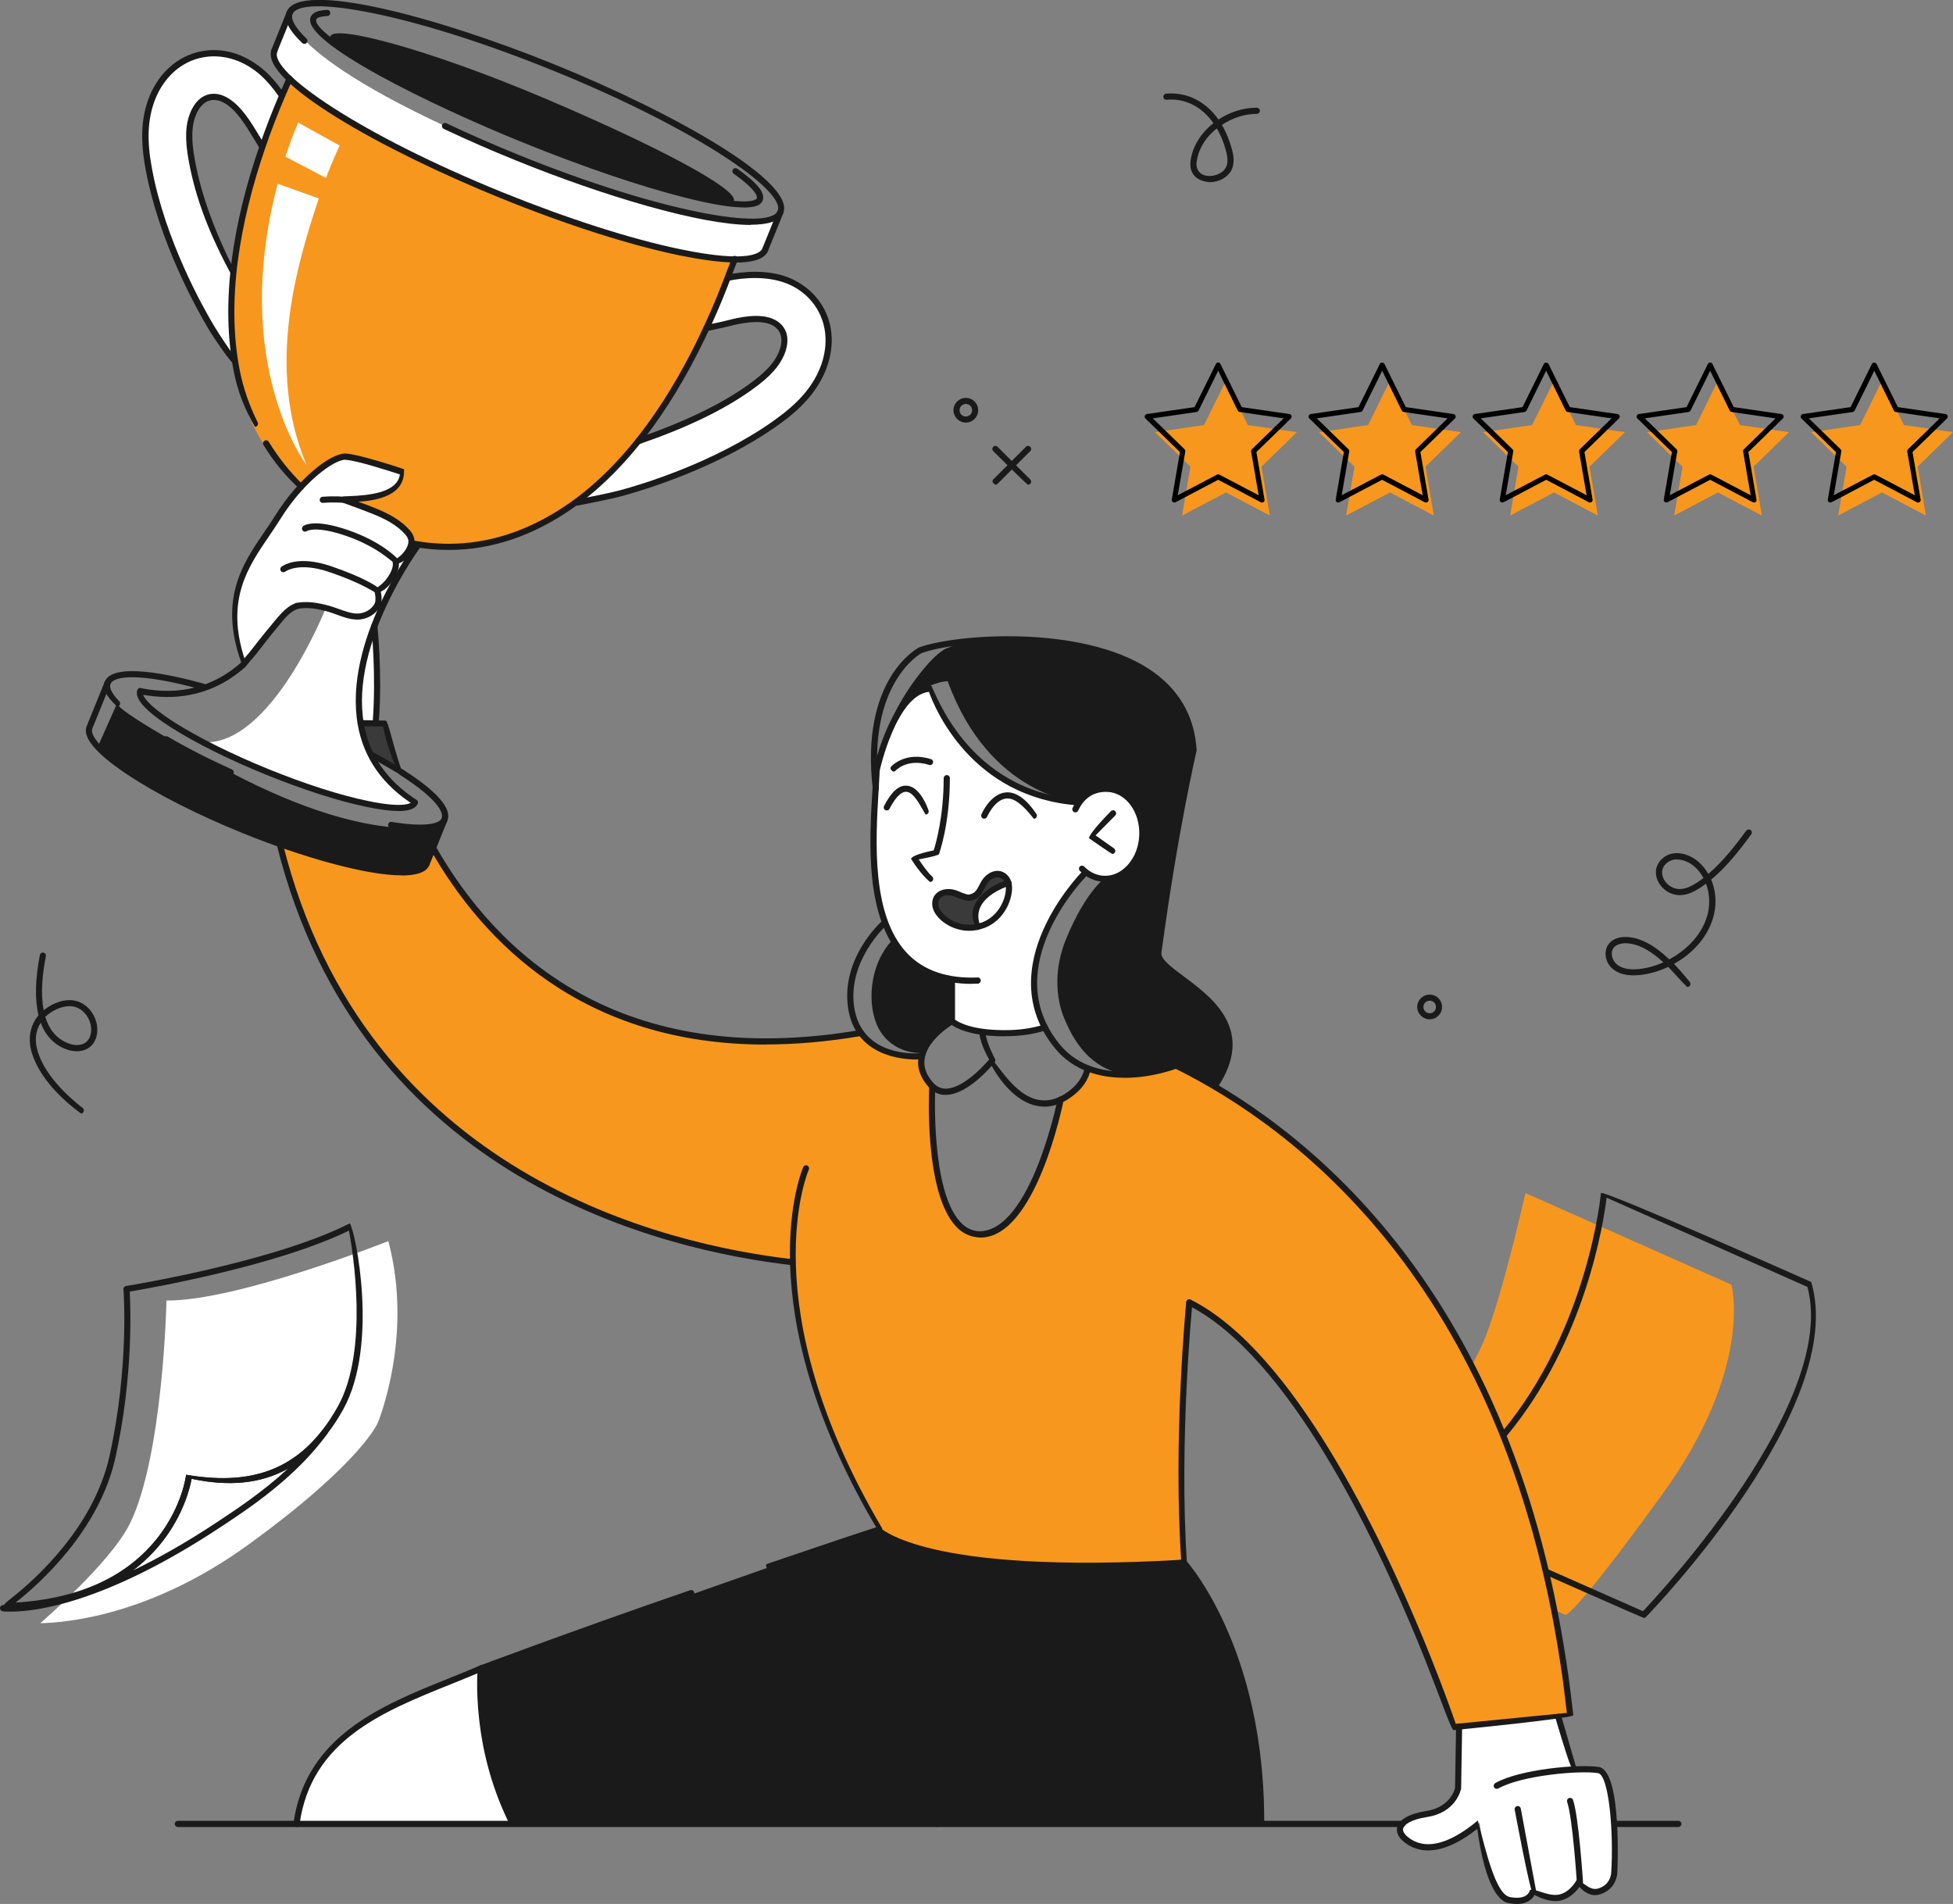 <?xml version="1.0" encoding="UTF-8"?>
<svg id="_Layer_" data-name="&amp;lt;Layer&amp;gt;" xmlns="http://www.w3.org/2000/svg" viewBox="0 0 189.55 184.77">
  <rect x="0" y="0" width="189.55" height="184.77" fill="#808080" stroke="none"/>
  <defs>
    <style>
      .cls-1 {
        fill: #f8971d;
      }

      .cls-2 {
        fill: #fff;
      }

      .cls-3 {
        fill: #1a1a1a;
      }

      .cls-4 {
        fill: #3a3a3a;
      }
    </style>
  </defs>
  <path class="cls-1" d="M28.05,7.75s-13.15,27.22,.87,39.23c14.02,12.02,25.61,2.97,26.54,2.06,.93-.9,7.64-2.89,15.79-23.74,0,0-9.62-.84-22.95-6.53-13.33-5.68-20.26-11.03-20.26-11.03Z"/>
  <path class="cls-1" d="M138.38,139.15s4.16-5.14,5.88-9.63c1.72-4.49,3.79-13.74,3.79-13.74l19.99,8.89s2.24,8.02-6.75,20.41c-8.99,12.39-9.39,11.63-9.39,11.63l-9.38-4.15-4.15-13.41Z"/>
  <g>
    <path class="cls-2" d="M28.93,11.89l4.04,2.24s-.59,1.17-1.33,3.14l-3.94-2.07c.35-1.09,.76-2.19,1.24-3.31Z"/>
    <path class="cls-2" d="M29.75,45.12s-7.45-9.7-2.8-27.29l3.99,1.43c-2.01,6.07-5.23,16.3-1.19,25.86Z"/>
  </g>
  <path class="cls-2" d="M85.08,75.85l-.2,8.44s.25,9.86,7.59,10.81l-.06,4.03s3.77,2.05,9.08,.59c0,0-2.13-4.57-.15-8.72,1.99-4.15,3.99-6.29,3.99-6.29,0,0,4.76,2.52,5.48-3.31,.72-5.82-4.95-4.63-4.95-4.63l-1.2,1.09s-9.75,.92-14.36-11.03c0,0-4.12,.3-5.22,9.02Z"/>
  <path class="cls-2" d="M141.47,167.58l.05,4.91s.08,2.61-1.63,3.08c-1.71,.47-4.23,1.11-3.97,2.29,.47,2.12,3.7,1.44,4.76,.93,1.06-.51,2.92-1.89,2.92-1.89,0,0,.66,5.19,1.75,6.72,1.1,1.54,2.85,.77,3.48-.16,0,0,1.08,.9,2.41,.7,1.33-.2,1.97-1.5,1.97-1.5,0,0,.74,1.05,1.79,.92,1.05-.13,1.66-1.77,1.66-1.77,0,0-.04-6.33-.49-8.35-.45-2.01-.84-1.57-.84-1.57l-2.67-.39-1.38-4.91-9.82,.97Z"/>
  <path class="cls-3" d="M85.07,148.43l-38.41,13.49s-.21,9.62,2.81,15.08l72.92-.13s.36-15.73-7.5-25.22c0,0-11.24,.68-16.97,.07-5.74-.6-10.66-1.37-12.85-3.3Z"/>
  <path class="cls-3" d="M104.66,77.86s-8.62-.6-12.68-11.75c0,0-5.39-.02-6.92,9.18,0,0,.03-4.92,4.68-10.49,.48-.58,1.44-1.6,2.14-1.89,3.08-1.31,6.2-1.16,12.94-.3,5.77,.74,10.32,4.21,10.98,9.93l-3.52,19.96s-.04,.87,3.21,3.15c3.25,2.28,5.37,5.21,2.4,9.8l-3.79-2.05s-7.24,3.89-10.69-4.31c0,0-1.83-3.41,.09-8.04,1.92-4.63,3.73-5.82,3.73-5.82,0,0,1.32,.21,2.39-.82,.76-.74,1.26-1.67,1.24-4.01-.03-2.89-1.75-3.78-2.98-3.86-1.23-.08-2.15,.24-3.21,1.31Z"/>
  <path class="cls-3" d="M86.75,91.07s.51,2.87,5.72,4.03l-.06,4.03s-2.35,1.36-2.99,3.06c0,0-2.73,.17-4.12-2.34-1.18-2.13-1.04-6.3,1.46-8.78Z"/>
  <path class="cls-4" d="M34.94,69.98c-.19,.27,1.06,3.33,1.06,3.33l2.6,1.25-1.27-4.39h-2.32l-.06-.19Z"/>
  <path class="cls-1" d="M27.14,81.89s10.26,3.91,14.03,2.26l.86-1.87s5.82,10.67,14.04,14.28c8.22,3.61,12.15,5.78,27.33,3.7,0,0,2.48,2.76,5.94,2.24,0,0,.19,2,1.15,3.1,0,0-.56,13.65,4.41,14.18,4.97,.53,8.02-12.87,8.02-12.87,0,0,2.62-1.86,2.82-3.16,0,0,4.19,1.34,8.37-.35,0,0,10.67,4.93,18.8,14.51,8.13,9.58,14.11,22.56,15.96,30.16,1.85,7.61,3.52,18.43,3.52,18.43l-11.31,1.11s-6.07-16.58-12.61-27.22c-6.8-11.07-12.97-13.9-12.97-13.9,0,0-1.48,18.69-.62,24.8,0,0-8.69,1.35-17.82,.34-9.14-1.02-11.97-3.21-11.97-3.21,0,0-4.63-8.39-6.2-14.44-1.57-6.05-1.98-11.51-1.98-11.51,0,0-13.63-1.1-25.32-7.95-11.68-6.85-19.28-17.27-21.68-24.28-2.4-7-2.76-8.36-2.76-8.36Z"/>
  <path class="cls-2" d="M37.69,120.44s-14.59,5.82-21.53,5.77c0,0-.32,15.14-3.57,21.68-1.89,3.8-8.68,9.63-8.68,9.63,2.29-.04,10.56-.63,20.21-7.63,11.01-7.99,12.55-11.82,12.55-11.82,0,0,3.49-8.37,1.02-17.63Z"/>
  <path class="cls-2" d="M62.12,42.75c3.46-1.26,7.48-2.8,10.72-5.18,.94-.69,1.65-1.3,2.17-1.9,.82-.94,1.18-1.95,1.13-2.85-.04-.79-.22-1.2-1-1.49-1.46-.56-2.93-.5-4.44-.08-.58,.16-2.05,.46-2.05,.46l2.02-4.8c1.79-.38,3.33-.54,5.15,.13,.03,0,.53,.08,.56,.09,2.35,.9,3.9,2.99,4.04,5.46,.12,2.03-.7,4.18-2.26,5.98-.74,.85-1.47,1.49-2.67,2.37-4.75,3.49-10.94,5.52-14.89,6.66-.98,.28-3.08,.74-4.28,.99l5.81-5.82Z"/>
  <path class="cls-2" d="M22.72,35.1c-.7-1-2-2.96-2.52-3.84-2.1-3.53-4.81-9.11-5.88-14.9-.27-1.46-.37-2.43-.32-3.56,.09-2.38,.98-4.5,2.45-5.9,1.8-1.7,4.35-2.17,6.68-1.21,.03,.01,.44,.3,.47,.31,1.79,.76,2.79,1.93,3.84,3.44l-1.81,4.89s-.87-1.22-1.18-1.74c-.81-1.34-1.84-2.39-2.99-2.88-1.07-.42-1.48-.24-2.06,.3-.65,.62-1.08,1.6-1.13,2.85-.03,.8,.07,1.73,.28,2.87,.73,3.95,2.45,7.55,4.11,10.83l.07,8.55Z"/>
  <path class="cls-2" d="M28.78,177s.15-5.52,5.66-9.24c5.51-3.72,12.23-5.84,12.23-5.84,0,0-.34,9.36,3.13,15.08H28.78Z"/>
  <path class="cls-2" d="M23.63,64.51s4.53-5.94,5.11-6.02c.58-.08,5.23,1.17,5.88,1.32,.65,.15,2.43-.57,2.12-2.52,.79-.41,1.71-2.4,1.68-2.84,.82-.17,1.26-1.52,1.57-2.23,0,0-.49-.84-2.02-1.75-1-.59-4.58-1.97-4.58-1.97,0,0,5.78,.2,5.72-2.69,0,0-4.58-1.5-5.56-1.5-.98,0-3.77,1.51-6.58,5.87-2.81,4.35-4.18,6.07-4.25,9.22-.06,3.15,.9,5.11,.9,5.11Z"/>
  <path class="cls-2" d="M36.34,61.13s-1.76,4.34-1.55,6.69l.21,2.35h1.6l-.27-9.04Z"/>
  <path class="cls-3" d="M71.22,19.5c-.48,1.13-9.33-1.31-20.19-5.91-10.86-4.6-19.42-8.97-18.95-10.09,.48-1.13,9.82,1.4,20.68,6,10.86,4.6,18.94,8.87,18.46,10Z"/>
  <path class="cls-2" d="M28.05,1.42s-.59,4.66,23.03,14.23c23.62,9.57,24.68,4.92,24.68,4.92l-1.56,3.79s-2.05,4.34-25.9-5.58C25.78,9.41,26.34,5.15,26.34,5.15l1.71-3.73Z"/>
  <path class="cls-3" d="M11.36,68.27l-1.87,4.19s4.73,4.66,14.83,8.38c10.1,3.71,13.67,4.41,16.85,3.32l1.82-4.24s-6.19,2.61-20.6-4.96c-11.35-5.96-11.03-6.69-11.03-6.69Z"/>
  <path class="cls-2" d="M31.65,58.94s-5.29,13.48-11.93,13.09c0,0,7.39,3.86,12.3,5.03,4.91,1.18,6.67,1.6,8.24,.81,0,0-5.78-3.81-5.49-9.61,.42-8.61,5.67-15.2,5.67-15.2l-1.09-.26s-3.15,6.32-4.69,6.51c-1.54,.19-3.02-.37-3.02-.37Z"/>
  <path class="cls-4" d="M97.87,85.68s-.66-1.36-1.61-.86c-.95,.5-.73,2.17-1.84,2.23-1.11,.06-2.99-.8-3.44,0-.45,.8,.46,3.05,3.88,2.99,0,0-.65-1.72,.18-2.66,.83-.95,2.84-1.7,2.84-1.7Z"/>
  <g>
    <path class="cls-3" d="M96.61,47.04c-.33-.2-.33-.39-.21-.51l3.17-3.17c.12-.12,.3-.12,.42,0,.12,.12,.12,.31,0,.42l-3.17,3.17c-.06,.06-.14,.09-.21,.09Z"/>
    <path class="cls-3" d="M99.78,47.04c-.21-.09-3.38-3.26-3.38-3.26-.12-.12-.12-.31,0-.42,.12-.12,.31-.12,.42,0l3.17,3.17c.12,.12,.12,.31,0,.42-.06,.06-.14,.09-.21,.09Z"/>
    <path class="cls-3" d="M93.74,41.01c-.66,0-1.2-.54-1.2-1.2s.54-1.2,1.2-1.2,1.2,.54,1.2,1.2-.54,1.2-1.2,1.2Zm0-1.81c-.33,0-.61,.27-.61,.61s.27,.61,.61,.61,.61-.27,.61-.61-.27-.61-.61-.61Z"/>
  </g>
  <path class="cls-3" d="M138.76,98.92c-.66,0-1.21-.54-1.21-1.2s.54-1.2,1.21-1.2,1.2,.54,1.2,1.2-.54,1.2-1.2,1.2Zm0-1.81c-.33,0-.61,.27-.61,.61s.27,.61,.61,.61,.61-.27,.61-.61-.27-.61-.61-.61Z"/>
  <g>
    <path class="cls-3" d="M.3,156.36c-.16-.55,.23-.81,.85-1.3,2.34-1.85,7.95-6.88,9.48-13.76,1.93-8.72,1.36-16.11,1.35-16.18-.01-.15,.1-.29,.25-.32,.14-.02,14.32-2.31,21.72-6.08,.53,.67,2.85,11.75-.63,18.04-.48,.87-1.01,1.68-1.58,2.41-3.21,4.13-7.48,5.54-13.14,4.34-.37,1.98-3,12.22-18.29,12.86h-.01Zm12.29-31.02c.08,1.43,.36,8.22-1.38,16.08-1.56,7.07-7.3,12.21-9.69,14.1,15.17-.93,16.53-12.3,16.54-12.41,5.92,1.02,10.09-.3,13.21-4.31,.55-.71,1.06-1.49,1.53-2.33,3.02-5.46,1.44-15.03,1.07-17.05-6.98,3.42-19.3,5.59-21.28,5.92Z"/>
    <path class="cls-3" d="M1.05,156.4c-.52,0-.78-.04-.8-.04-.15-.02-.26-.16-.25-.31,0-.15,.13-.27,.29-.28,16.34-.68,17.76-12.53,17.78-12.65,5.92,1.02,10.09-.3,13.21-4.31,.1-.13,.28-.15,.41-.06,.13,.1,.16,.28,.06,.41-3.02,4.2-7.57,7.21-10.3,9.01-11.23,7.43-18.01,8.23-20.4,8.23Zm17.55-12.89c-.23,1.22-1.31,5.57-5.69,8.89,2.4-1.15,5.13-2.68,8.21-4.72,1.8-1.19,4.4-2.91,6.82-5.15-2.58,1.44-5.68,1.77-9.34,.98Z"/>
  </g>
  <path class="cls-3" d="M159.53,157.01c-.12-.02-9.5-4.17-9.5-4.17-.15-.07-.22-.24-.15-.39,.07-.15,.25-.22,.39-.15l9.19,4.06c1.76-1.86,18.95-20.42,15.96-31.47l-19.49-8.66c-.28,2.32-2.03,13.9-9.7,23.12-.1,.13-.29,.14-.42,.04-.13-.1-.14-.29-.04-.42,8.4-10.11,9.6-23.07,9.61-23.2,.42-.25,20.41,8.64,20.41,8.64,3.58,12.08-15.25,31.69-16.05,32.52-.06,.06-.13,.09-.21,.09Z"/>
  <path class="cls-3" d="M7.85,108.05c-1.83-1.34-3.95-3.38-4.73-5.78-.46-1.41-.22-2.75,.62-3.74-.37-1.51-.33-3.47,.13-5.85,.03-.16,.19-.27,.35-.23,.16,.03,.27,.19,.23,.35-.33,1.69-.53,3.62-.21,5.24,.22-.18,.46-.34,.73-.49,.62-.33,1.56-.67,2.5-.39,.88,.26,1.59,1.02,1.87,2,.23,.82,.11,1.9-.67,2.49-.58,.43-1.44,.49-2.29,.16-1.15-.45-1.97-1.32-2.43-2.56-.51,.79-.62,1.78-.27,2.85,.73,2.26,2.77,4.2,4.35,5.43,.13,.1,.15,.29,.05,.42-.06,.08-.15,.11-.24,.11Zm-3.45-9.36c.35,1.16,1.03,2.09,2.2,2.55,.66,.26,1.3,.23,1.72-.08,.55-.41,.62-1.24,.45-1.85-.22-.77-.79-1.39-1.46-1.59-.59-.17-1.32-.05-2.06,.34-.33,.18-.61,.38-.85,.62Z"/>
  <path class="cls-3" d="M163.76,95.79c-.64-.6-1.19-1.29-1.85-1.96-.91,.43-1.87,.7-2.77,.79-1.18,.12-2.07-.09-2.68-.65-.68-.62-.83-1.66-.35-2.33,.29-.4,.8-.66,1.38-.7,1.67-.13,3.26,.96,4.52,2.16,1.79-.95,3.33-2.56,3.77-4.56,.2-.94,.12-1.92-.2-2.78-.19,.14-.39,.28-.59,.41-.51,.32-1.19,.7-1.95,.7-1,0-1.92-.68-2.23-1.62-.26-.8,.01-1.58,.73-2.09,1-.71,2.41-.3,3.29,.46,.39,.34,.71,.74,.97,1.19,1.49-1.26,2.69-2.86,3.69-4.2,.1-.13,.28-.16,.42-.06,.13,.1,.16,.29,.06,.42-1.04,1.4-2.3,3.08-3.89,4.39,.42,1,.54,2.16,.29,3.3-.48,2.18-2.06,3.86-3.9,4.88,.62,.64,1.14,1.28,1.53,1.75,.1,.13,.09,.32-.04,.42-.06,.05-.12,.07-.19,.07Zm-6.01-4.26c-.61,.04-.97,.21-1.15,.47-.34,.46-.13,1.17,.27,1.54,.48,.44,1.2,.6,2.21,.5,.77-.08,1.58-.3,2.36-.65-1.08-1-2.37-1.85-3.69-1.85Zm5.01-8.13c-.31,0-.61,.08-.87,.26-.68,.48-.61,1.09-.51,1.42,.22,.69,.92,1.2,1.64,1.2,.63,0,1.21-.33,1.65-.61,.23-.15,.45-.3,.66-.46-.23-.43-.53-.81-.88-1.12-.46-.4-1.09-.68-1.68-.68Z"/>
  <path class="cls-3" d="M117.4,17.68c-1.03-.09-1.59-.53-1.8-1.2-.12-.42-.07-.84-.01-1.12,.25-1.32,1.06-2.53,2.18-3.41-1.12-1.59-2.73-2.43-4.54-2.27-.2,0-.31-.11-.32-.27-.01-.16,.11-.31,.27-.32,2.03-.18,3.83,.75,5.08,2.51,1.08-.71,2.38-1.15,3.7-1.15,.15,0,.32,.12,.32,.3,0,.16-.13,.3-.3,.3-1.15,0-2.35,.38-3.39,1.07,.41,.69,.74,1.49,.98,2.38,.15,.56,.3,1.38-.09,2.08-.37,.66-1.21,1.1-2.07,1.1Zm.7-5.22c-.96,.76-1.69,1.79-1.92,3.01-.07,.35-.07,.61,0,.83,.18,.59,.72,.74,1.03,.77,.7,.07,1.47-.27,1.75-.78,.22-.39,.23-.92,.03-1.65-.21-.81-.52-1.54-.89-2.18Z"/>
  <path class="cls-3" d="M94.06,90.33c-1.9,0-3.51-1.37-3.58-2.51-.03-.43,.1-.81,.36-1.08,.47-.5,1.37-.61,2.16-.26,.55,.24,.86,.34,1.05,.34,.52-.16,.64-.2,1.1-1.12,.36-.72,1.02-1.19,1.66-1.19,.44,0,.84,.22,1.13,.62,.34,.47,.38,1.27,.11,2.15-.4,1.32-1.36,2.36-2.55,2.79-.48,.17-.96,.26-1.45,.26Zm-2.03-3.46c-.32,0-.59,.1-.76,.28-.15,.16-.22,.37-.2,.64,.04,.67,1.23,1.95,2.98,1.95,.42,0,.84-.08,1.25-.22,1.01-.37,1.83-1.27,2.18-2.41,.2-.67,.2-1.32-.02-1.62-.48-.65-1.37-.34-1.78,.49-.52,1.03-.73,1.19-1.17,1.35-.4,.14-.68,.18-1.76-.29-.24-.1-.49-.16-.73-.16Z"/>
  <path class="cls-3" d="M107.26,85.59c-1-.04-1.81-.41-2.46-1.08-.11-.12-.11-.31,0-.42s.31-.11,.42,0c.55,.56,1.22,.87,1.93,.9,.87,.04,1.68-.35,2.33-1.08,.66-.75,1.05-1.76,1.09-2.86,.09-2.25-1.3-4.13-3.09-4.2-1.31-.05-2.26,.58-2.84,1.82-.07,.15-.25,.21-.4,.14-.15-.07-.21-.25-.14-.4,.69-1.46,1.9-2.25,3.41-2.16,2.12,.08,3.76,2.25,3.66,4.82-.05,1.24-.49,2.39-1.24,3.23-.73,.83-1.67,1.28-2.67,1.28Z"/>
  <path class="cls-3" d="M107.95,82.86c-.17-.05-2.25-1.51-2.25-1.51-.04-.45,2.12-2.63,2.12-2.63,.12-.12,.31-.12,.42,0,.12,.12,.12,.3,0,.42l-1.91,1.93,1.79,1.26c.13,.1,.17,.28,.07,.42-.06,.08-.15,.13-.24,.13Z"/>
  <path class="cls-3" d="M86.71,74.89c-.32-.19-.33-.37-.22-.5,.06-.06,1.39-1.5,3.87-.72,.16,.05,.25,.22,.19,.37-.05,.16-.22,.25-.37,.19-2.14-.67-3.24,.54-3.25,.55-.06,.07-.14,.1-.22,.1Z"/>
  <path class="cls-3" d="M90.27,85.59c-.92-.73-1.81-2.19-1.85-2.25,.2-.45,2.2-.81,2.2-.81,.21-.66,.97-3.29,.97-7.01,0-.16,.13-.3,.3-.3s.3,.13,.3,.3c0,4.42-1.02,7.26-1.06,7.38-.23,.19-1.96,.5-1.96,.5,.31,.47,.86,1.27,1.31,1.67,.12,.11,.13,.3,.02,.42-.06,.06-.14,.1-.22,.1Z"/>
  <path class="cls-3" d="M94.34,95.48c-2.81,0-5.04-.83-6.65-2.46-3.76-3.84-3.32-11.33-3.02-16.28,.07-1.15,.13-2.14,.13-2.94,0-.16,.13-.3,.3-.3s.3,.13,.3,.3c0,.81-.06,1.81-.13,2.97-.29,4.85-.72,12.17,2.85,15.82,1.59,1.62,3.86,2.39,6.76,2.27,.16-.03,.3,.12,.31,.29,0,.16-.12,.3-.29,.31-.19,0-.38,.01-.57,.01Z"/>
  <path class="cls-3" d="M104.66,78.16c-10.41-.75-13.96-9.5-14.5-11.02-3.16,.32-4.79,7.64-4.8,7.72-.04,.16-.19,.26-.36,.23-.16-.03-.26-.19-.23-.36,.07-.33,1.82-8.2,5.6-8.2,.32,.31,3.41,10.25,14.31,11.03,.16,.01,.29,.15,.28,.32-.01,.16-.14,.28-.3,.28Z"/>
  <path class="cls-3" d="M97.5,100.57c-4.07,0-5.28-1.22-5.33-1.27-.08-.21-.08-4.14-.08-4.14,0-.16,.13-.3,.3-.3s.3,.13,.3,.3v3.79c.32,.24,1.6,1.02,4.81,1.02,1.43,0,2.64-.17,3.82-.54,.16-.05,.32,.04,.37,.19,.05,.16-.04,.32-.19,.37-1.24,.39-2.51,.57-4,.57Z"/>
  <path class="cls-3" d="M101.36,107.39c-.33,0-.66-.05-.99-.13-2.13-.58-3.6-2.88-4.12-3.82-.72,.81-2.65,2.78-4.41,2.81-.67,.04-1.27-.25-1.74-.79-.8-.91-1.12-1.88-.95-2.87,.37-2.19,2.99-3.68,3.1-3.75,.14-.08,.33-.03,.41,.11,.08,.14,.03,.33-.11,.41-.02,.01-2.48,1.43-2.8,3.33-.14,.81,.13,1.61,.81,2.37,.35,.4,.75,.59,1.24,.59,1.95-.04,4.27-2.91,4.29-2.94,.52,.09,2.07,3.32,4.45,3.97,.98,.26,1.97,.06,2.96-.62,.99-.67,1.59-1.5,1.78-2.44,.03-.16,.19-.27,.35-.23,.16,.03,.27,.19,.23,.35-.22,1.11-.9,2.05-2.03,2.82-.82,.56-1.64,.84-2.47,.84Z"/>
  <path class="cls-3" d="M74.32,101.37c-17.73,0-27.41-9.9-32.55-18.93-.08-.14-.03-.33,.11-.41,.14-.08,.32-.03,.41,.11,5.89,10.34,17.82,21.82,41.23,17.81,.17-.03,.32,.08,.34,.24,.03,.16-.08,.32-.24,.34-3.32,.57-6.42,.83-9.3,.83Z"/>
  <path class="cls-3" d="M38.65,75.05c-1.04-2.45-1.36-3.97-1.46-4.54l-2.19-.04c-.16,0-.3-.14-.29-.3,0-.16,.16-.27,.3-.29l2.44,.05c.29,.27,.56,1.95,1.49,4.73,.05,.16-.03,.33-.19,.38-.03,.01-.06,.02-.1,.02Z"/>
  <path class="cls-3" d="M76.9,122.78c-12.37-1.4-41.93-8.18-50.04-40.81-.04-.16,.06-.32,.22-.36,.16-.04,.32,.06,.36,.22,8.02,32.27,37.29,38.98,49.5,40.37,.16,.02,.28,.17,.26,.33-.02,.15-.15,.26-.3,.26Z"/>
  <path class="cls-3" d="M85.33,148.73c-13.17-22.06-7.43-35.34-7.37-35.47,.07-.15,.24-.22,.39-.15,.15,.07,.22,.24,.15,.39-.06,.13-5.65,13.15,7.09,34.77,.08,.14,.04,.32-.11,.41-.05,.03-.1,.04-.15,.04Z"/>
  <path class="cls-3" d="M88.93,102.82c-1.43,0-5.95-.37-6.62-5.02-.69-4.77,3.1-8.24,3.26-8.38,.12-.11,.31-.1,.42,.02,.11,.12,.1,.31-.02,.42-.04,.03-3.71,3.4-3.07,7.85,.72,4.95,6.17,4.52,6.41,4.5,.15-.02,.31,.11,.32,.27,.01,.16-.11,.31-.27,.32,0,0-.17,.01-.43,.01Z"/>
  <path class="cls-3" d="M109.11,104.59c-2.3,0-4.92-.63-6.76-2.91-6.36-7.89,2.57-16.98,2.66-17.07,.12-.12,.3-.12,.42,0,.12,.12,.12,.3,0,.42-.09,.09-8.65,8.79-2.62,16.27,3.77,4.68,11.11,1.86,11.18,1.83,.16-.06,.32,.02,.39,.17,.06,.15-.01,.33-.17,.39-.04,.02-2.35,.91-5.1,.91Z"/>
  <path class="cls-3" d="M117.89,105.75c-.3-.14-.34-.33-.25-.46,3.47-5.15-.32-7.97-3.08-10.03-1.43-1.06-2.55-1.9-2.43-2.86,1.58-11.74,3.26-18.96,3.41-19.58-.19-3.13-1.65-5.62-4.36-7.39-6.4-4.19-18.3-3.32-21.76-2.04-.02,.01-5.31,2.92-4.12,13.12,.02,.16-.1,.31-.26,.33-.17,.01-.31-.1-.33-.26-1.24-10.63,4.24-13.61,4.47-13.74,3.57-1.33,15.77-2.22,22.33,2.08,2.89,1.89,4.44,4.55,4.63,7.9-.02,.16-1.77,7.45-3.42,19.65-.08,.61,1.02,1.43,2.19,2.3,2.79,2.08,7,5.21,3.21,10.84-.06,.09-.15,.13-.25,.13Z"/>
  <path class="cls-3" d="M152.67,171.82c-.29-.22-1.71-5.12-1.71-5.12-.05-.16,.04-.32,.2-.37,.16-.05,.32,.05,.37,.2l1.42,4.9c.05,.16-.04,.32-.2,.37-.03,0-.06,.01-.08,.01Z"/>
  <path class="cls-3" d="M141.07,167.91c-.29-.23-1.19-2.9-2.75-6.83l-.66-1.63c-4.17-10.15-12.63-27.91-22.36-32.79-.15-.07-.21-.25-.13-.4,.07-.15,.25-.21,.4-.13,9.91,4.96,18.44,22.87,22.65,33.1l.66,1.63c1.32,3.29,2.16,5.71,2.41,6.43l10.78-1.06c-.14-1.22-.28-2.39-.43-3.48-.07-.47-.14-.94-.21-1.4-5.57-36.87-25.86-51.97-37.45-57.69-.15-.07-.21-.25-.14-.4,.07-.15,.25-.21,.4-.13,11.7,5.77,32.17,20.99,37.78,58.13,.07,.46,.14,.93,.21,1.4,.16,1.19,.32,2.47,.47,3.8-.27,.33-11.58,1.44-11.58,1.44,0,0-.02,0-.03,0Z"/>
  <path class="cls-3" d="M74.58,152.34c-.34-.36-.25-.53-.1-.58,7.56-2.58,10.72-3.6,10.75-3.61,.36,.15,4.4,4.68,29.64,3.21,.18,0,.31,.12,.32,.28,0,.16-.12,.3-.28,.32-23.39,1.36-28.76-2.35-29.67-3.18-.76,.25-4,1.31-10.56,3.55-.03,.01-.06,.02-.1,.02Z"/>
  <path class="cls-3" d="M46.67,162.22c-.34-.35-.26-.52-.11-.58,.88-.33,1.76-.66,2.65-.98,1.96-.73,3.96-1.45,5.95-2.17l2.98-1.07c3.92-1.39,5.34-1.9,8.85-3.1,.15-.05,.33,.03,.38,.19,.05,.15-.03,.32-.19,.38-3.5,1.2-4.92,1.71-8.84,3.1l-2.98,1.07c-1.99,.72-3.99,1.44-5.95,2.17-.89,.33-1.77,.65-2.64,.98-.03,.01-.07,.02-.11,.02Z"/>
  <path class="cls-3" d="M28.78,177.3c-.2-.03-.32-.18-.3-.34,1.17-8.49,8.56-11.46,15.07-14.08,1.02-.41,2.02-.81,2.99-1.23,.16-.07,.33,0,.39,.16,.06,.15,0,.33-.15,.39-.98,.42-1.99,.83-3.01,1.24-6.67,2.68-13.58,5.46-14.7,13.61-.02,.15-.15,.26-.29,.26Z"/>
  <path class="cls-3" d="M49.48,177.08c-1.67-3.38-2.58-6.75-2.97-10.18-.34-3.02-.15-4.93-.14-5.01,.02-.16,.15-.3,.33-.27,.16,.02,.28,.16,.27,.33,0,.02-.19,1.93,.14,4.88,.39,3.37,1.28,6.68,2.65,9.83,.07,.15,0,.33-.15,.39-.04,.02-.08,.02-.12,.02Z"/>
  <path class="cls-3" d="M122.4,177.17c-.17,0-.3-.13-.3-.3,0-6.27-1.01-12.05-3.02-17.2-.25-.63-.51-1.23-.76-1.78-1.81-4-3.63-6.01-3.65-6.03-.86-12.05,.45-25.35,.46-25.49,.02-.16,.16-.29,.33-.27,.16,.02,.28,.16,.27,.33-.01,.13-1.31,13.31-.54,25.1,.36,.42,2,2.42,3.68,6.11,.25,.56,.51,1.17,.77,1.81,2.04,5.22,3.07,11.07,3.06,17.42,0,.16-.13,.3-.3,.3Z"/>
  <path class="cls-3" d="M95.17,120.1c-1.02-.04-1.79-.42-2.44-1.14-3.02-3.33-2.57-12.96-2.55-13.37,0-.16,.15-.28,.31-.28,.17,0,.29,.15,.28,.31,0,.1-.46,9.79,2.4,12.93,.54,.6,1.16,.91,1.87,.94,5,0,7.59-12.71,7.61-12.84,.03-.16,.19-.27,.35-.23,.16,.03,.27,.19,.23,.35-.11,.55-2.72,13.32-8.07,13.33Z"/>
  <path class="cls-3" d="M96.31,103.2c-.3-.23-1.16-1.84-1.26-2.93-.01-.16,.1-.31,.27-.32,.2-.02,.31,.11,.32,.27,.09,.97,.92,2.53,.93,2.55,.08,.15,.02,.33-.12,.4-.05,.02-.09,.03-.14,.03Z"/>
  <path class="cls-3" d="M100.34,79.46c-1.1-1.42-1.94-2.03-2.66-1.97-1.15,.1-1.87,1.77-1.88,1.78-.06,.15-.24,.22-.39,.16-.15-.06-.22-.24-.16-.39,.03-.08,.87-2.01,2.37-2.14,.95-.09,1.99,.61,2.97,2.1,.09,.14,.05,.32-.08,.41-.05,.03-.11,.05-.16,.05Z"/>
  <path class="cls-3" d="M89.83,79.04c-.46-.74-1.09-2.14-1.85-2.2-.5-.04-1.07,.53-1.65,1.65-.07,.15-.25,.2-.4,.13-.15-.08-.2-.25-.13-.4,.72-1.39,1.43-2.04,2.23-1.97,1.29,.1,2.01,2.17,2.09,2.4,.05,.16-.03,.33-.19,.38-.03,.01-.06,.01-.09,.01Z"/>
  <path class="cls-3" d="M90.98,177.3c-.22-.03-.32-.19-.29-.35,.71-3.78,1.27-5.93,1.27-5.95,.04-.16,.2-.25,.37-.21,.16,.04,.25,.21,.21,.36,0,.02-.57,2.15-1.26,5.91-.03,.14-.15,.24-.29,.24Z"/>
  <path class="cls-3" d="M162.89,177.3h-6.19c-.16,0-.3-.13-.3-.3s.13-.3,.3-.3h6.19c.16,0,.3,.13,.3,.3s-.13,.3-.3,.3Z"/>
  <path class="cls-3" d="M136.1,177.3H17.26c-.16,0-.3-.13-.3-.3s.13-.3,.3-.3h118.84c.16,0,.3,.13,.3,.3s-.13,.3-.3,.3Z"/>
  <path class="cls-3" d="M147.21,184.77c-.24,0-.5-.03-.78-.08-2-.38-2.82-5.44-3.05-7.21-3.38,2.67-5.54,2.31-6.77,1.52-.99-.64-1.1-1.25-1.01-1.65,.17-.77,1.17-1.34,2.82-1.6,2.4-.37,2.8-2.22,2.8-2.24l.1-5.96c0-.16,.15-.26,.3-.29,.17,0,.3,.14,.29,.3l-.1,6.01c-.03,.15-.5,2.33-3.3,2.76-1.59,.25-2.24,.74-2.33,1.13-.06,.3,.2,.67,.76,1.03,1.59,1.03,3.84,.4,6.49-1.82,.76,2.85,1.72,7.17,3.12,7.43,.7,.13,1.25,.07,1.59-.17,.3-.22,.35-.51,.35-.52,.48-.2,1.78,.68,2.86,.44,1.06-.24,1.66-1.38,1.66-1.4,.53,0,1.22,1.09,2.1,.82,1.08-.33,1.25-1.21,1.27-1.57,.24-3.76-.2-9.46-1.29-9.63-1.83-.28-7.44,.23-9.67,1.49-.15,.08-.33,.03-.41-.11-.08-.14-.03-.32,.11-.41,2.38-1.35,8.13-1.87,10.06-1.56,2.27,.36,1.8,10.16,1.79,10.26-.02,.38-.22,1.64-1.69,2.1-.9,.28-1.62-.31-1.98-.73-.31,.44-.92,1.11-1.82,1.32-.97,.22-2.02-.25-2.54-.54-.09,.17-.23,.36-.46,.52-.33,.24-.75,.36-1.27,.36Z"/>
  <g>
    <g>
      <path class="cls-3" d="M40.26,78.17c-3.15-1.98-4.95-4.59-5.53-7.8-1.45-8.14,5.36-17.32,5.65-17.71,.1-.13,.29-.16,.42-.06,.13,.1,.16,.29,.06,.42-.07,.09-6.95,9.36-5.54,17.25,.54,3.04,2.26,5.52,5.1,7.35,.14,.09,.18,.27,.09,.41-.06,.09-.15,.14-.25,.14Z"/>
      <path class="cls-3" d="M16.26,67.64c-.87,0-1.78-.09-2.71-.28-.16-.03-.27-.19-.23-.35,.03-.16,.19-.27,.35-.23,3.75,.75,7.03-.09,9.74-2.49,.12-.11,.31-.1,.42,.03,.11,.12,.1,.31-.03,.42-2.19,1.93-4.72,2.9-7.55,2.9Z"/>
      <path class="cls-3" d="M38.66,78.7c-.78,0-1.8-.13-3.06-.39-2.72-.56-6.19-1.67-9.76-3.12-3.57-1.45-6.84-3.07-9.18-4.56-2.54-1.61-3.65-2.85-3.32-3.67,.06-.15,.24-.23,.39-.16,.15,.06,.23,.24,.16,.39-.12,.29,.4,1.23,3.09,2.94,2.32,1.47,5.54,3.07,9.08,4.51,3.54,1.44,6.97,2.54,9.66,3.09,3.11,.65,4.15,.33,4.26,.04,.06-.15,.23-.23,.39-.16,.15,.06,.23,.23,.16,.39-.19,.47-.82,.71-1.88,.71Z"/>
      <path class="cls-3" d="M22.39,75.25c-2.45-1.08-4.56-2.16-6.41-3.25-.14-.08-.19-.27-.11-.41,.08-.14,.27-.19,.41-.11,1.83,1.08,3.93,2.15,6.23,3.19,.15,.07,.22,.24,.15,.39-.05,.11-.16,.17-.27,.17Z"/>
      <path class="cls-3" d="M40.78,80.63c-.79,0-1.74-.09-2.86-.28-.16-.03-.27-.18-.25-.34,.03-.16,.18-.28,.34-.25,3.26,.54,4.65,.17,4.86-.35,.12-.3,.19-1.49-4.05-4.21-.14-.09-.18-.27-.09-.41,.09-.14,.27-.18,.41-.09,3.31,2.12,4.75,3.78,4.28,4.93-.27,.66-1.16,.99-2.65,.99Z"/>
      <path class="cls-3" d="M38.98,75.25c-.99-.58-1.93-1.13-2.95-1.68-.15-.08-.2-.26-.12-.4,.08-.15,.26-.2,.4-.12,1.03,.56,1.98,1.12,2.82,1.66,.14,.09,.18,.27,.09,.41-.06,.09-.15,.14-.25,.14Z"/>
      <path class="cls-3" d="M41.4,84.14c-.26-.08-.34-.26-.28-.41l1.73-4.27c.06-.15,.24-.23,.39-.16,.15,.06,.23,.24,.16,.39l-1.73,4.27c-.05,.12-.16,.19-.28,.19Z"/>
      <path class="cls-3" d="M11.36,68.56c-1.11-1.02-1.44-1.8-1.19-2.41,.78-1.92,6.37-.7,9.62,.2,.16,.04,.25,.21,.21,.37-.04,.16-.21,.25-.37,.21-6.07-1.68-8.59-1.35-8.91-.55-.15,.36,.16,.96,.86,1.68,.11,.12,.11,.31,0,.42-.06,.06-.13,.08-.21,.08Z"/>
      <path class="cls-3" d="M38.99,84.95c-3.48,0-9.71-1.78-15.42-4.09-4.39-1.78-8.37-3.8-11.22-5.7-3.05-2.03-4.37-3.61-3.94-4.68l1.75-4.32c.06-.15,.24-.23,.39-.16,.15,.06,.23,.24,.16,.39l-1.75,4.32c-.23,.56,.63,1.9,3.71,3.96,2.81,1.88,6.76,3.88,11.11,5.64,9.47,3.84,16.73,4.89,17.33,3.43,.06-.15,.24-.23,.39-.16,.15,.06,.23,.24,.16,.39-.28,.69-1.25,.99-2.68,.99Z"/>
    </g>
    <path class="cls-3" d="M22.72,35.4c-.62-.65-1.88-2.46-2.5-3.5-1.1-1.84-4.77-8.4-6.07-15.38-.28-1.48-.38-2.66-.34-3.81,.09-2.46,.99-4.62,2.52-6.07,1.87-1.78,4.55-2.27,6.99-1.27,2.11,.9,3.32,2.35,4.23,3.66,.09,.13,.06,.32-.07,.41-.13,.09-.32,.06-.41-.07-1.22-1.75-2.38-2.77-3.88-3.41-2.3-.95-4.73-.5-6.43,1.12-1.42,1.35-2.24,3.36-2.33,5.66-.04,1.1,.06,2.24,.33,3.68,1.28,6.88,4.91,13.36,6,15.18,.61,1.03,1.86,2.82,2.23,3.34,.09,.13,.06,.32-.07,.42-.05,.04-.11,.05-.17,.05Zm-.12-8.47c-2.36-4.3-3.63-7.81-4.26-11.2-.22-1.16-.3-2.04-.27-2.87,.05-1.32,.49-2.47,1.2-3.15,.66-.63,1.54-.78,2.43-.41,1.32,.56,2.33,2.03,3.07,3.24l.88,1.44-.51,.31-.88-1.44c-.69-1.14-1.63-2.51-2.76-2.99-.7-.29-1.33-.18-1.82,.28-.6,.57-.97,1.57-1.01,2.74-.03,.78,.05,1.62,.26,2.74,.62,3.33,1.87,6.79,3.94,10.87,.07,.15,.02,.33-.13,.4-.04,.02-.09,.03-.13,.03Z"/>
    <path class="cls-3" d="M55.94,49.08c-.32-.4-.22-.56-.05-.59,1.11-.21,3.27-.64,4.28-.91,2.05-.55,9.16-2.67,14.88-6.72,1.19-.85,2.06-1.59,2.8-2.41,1.54-1.71,2.35-3.73,2.27-5.69-.09-2.35-1.53-4.36-3.76-5.25-1.96-.76-4.15-.56-5.64-.27-.16,.03-.32-.08-.35-.24-.03-.16,.07-.32,.24-.35,1.58-.31,3.88-.51,5.89,.27,2.53,1.01,4.12,3.23,4.22,5.81,.08,2.11-.78,4.28-2.42,6.11-.77,.86-1.66,1.63-2.9,2.5-5.79,4.1-13,6.25-15.07,6.81-1.02,.28-3.2,.71-4.32,.92-.02,0-.04,0-.06,0Zm6-5.97c-.33-.36-.25-.53-.1-.58,4.54-1.57,8.05-3.25,10.73-5.15,.93-.66,1.57-1.21,2.09-1.78,.78-.87,1.21-1.84,1.18-2.67-.03-.67-.41-1.19-1.08-1.46-1.17-.45-2.8-.12-4.09,.21-.59,.15-1.99,.43-2.05,.45-.16,.03-.32-.07-.35-.23s.07-.32,.23-.35c.01,0,1.44-.29,2.01-.44,1.38-.36,3.12-.7,4.42-.2,.93,.37,1.46,1.09,1.49,2.01,.04,.98-.45,2.1-1.33,3.09-.55,.61-1.23,1.19-2.19,1.87-2.73,1.94-6.29,3.65-10.88,5.23-.03,.01-.06,.02-.1,.02Z"/>
    <g>
      <path class="cls-3" d="M24.75,41.41c-1.1-1.84-1.69-3.56-2.04-5.26-.66-3.28-.73-6.98-.21-10.98,.46-3.48,1.36-7.19,2.69-11.02,.58-1.69,1.24-3.39,1.96-5.07l.19-.44c.17-.4,.37-.87,.49-1.13,.07-.15,.24-.22,.39-.15,.15,.07,.22,.24,.15,.39-.12,.27-.32,.73-.49,1.12l-.19,.44c-.71,1.66-1.37,3.35-1.94,5.03-1.31,3.8-2.2,7.47-2.66,10.91-.52,3.94-.45,7.57,.2,10.79,.33,1.65,.91,3.32,1.72,4.95,.07,.15,.01,.33-.14,.4-.04,.02-.09,.03-.13,.03Z"/>
      <path class="cls-3" d="M29.2,47.56c-1.56-1.42-2.62-2.74-3.63-4.38-.09-.14-.04-.32,.1-.41,.14-.09,.32-.04,.41,.1,.99,1.6,2.02,2.89,3.33,4.18,.12,.12,.12,.3,0,.42-.06,.06-.14,.09-.21,.09Z"/>
      <path class="cls-3" d="M43.55,53.37c-1.16,0-2.34-.11-3.52-.32-.16-.03-.27-.18-.24-.35,.03-.16,.18-.27,.35-.24,5.23,.95,10.33-.28,15.15-3.66,2.69-1.88,5.24-4.47,7.57-7.68,2.05-2.81,3.93-6.1,5.61-9.78,.74-1.61,1.43-3.29,2.06-4.99,.08-.22,.15-.4,.22-.57,.1-.24,.18-.47,.28-.75,.05-.16,.22-.24,.38-.18,.16,.05,.24,.22,.18,.38-.1,.29-.19,.52-.29,.77-.06,.17-.13,.34-.21,.56-.64,1.71-1.33,3.4-2.08,5.03-1.7,3.71-3.6,7.04-5.67,9.88-2.38,3.26-4.97,5.89-7.71,7.82-3.87,2.71-7.92,4.08-12.08,4.08Z"/>
    </g>
    <path class="cls-3" d="M72.86,21.83c-4.82,0-14.19-2.77-22.81-6.27-2.42-.98-4.78-2.01-6.99-3.06-.15-.07-.21-.25-.14-.4,.07-.15,.25-.21,.4-.14,2.21,1.05,4.55,2.07,6.96,3.05,13.87,5.63,24.42,7.39,25.2,5.45,.78-1.94-8.01-8.02-21.88-13.64C39.72,1.19,29.18-.57,28.39,1.37c-.2,.5,.28,1.34,1.36,2.38,.12,.11,.12,.3,0,.42-.11,.12-.3,.12-.42,0-1.32-1.27-1.82-2.26-1.5-3.04,1.22-3.02,14.3,.39,25.98,5.12,11.68,4.74,23.43,11.4,22.21,14.42-.32,.79-1.46,1.14-3.17,1.14Z"/>
    <path class="cls-3" d="M71.4,25.47c-1.63,0-3.63-.32-5.42-.68-4.85-1-11.04-2.98-17.41-5.57-11.68-4.74-23.43-11.4-22.21-14.42,.06-.15,.23-.23,.39-.16,.15,.06,.23,.23,.16,.39-.78,1.94,8.01,8.02,21.88,13.64,6.35,2.57,12.49,4.54,17.31,5.53,6.73,1.39,7.74,.29,7.89-.08,.06-.15,.23-.23,.39-.16,.15,.06,.23,.24,.16,.39-.34,.83-1.56,1.13-3.14,1.13Z"/>
    <path class="cls-3" d="M72.18,20.13c-1.09,0-2.85-.23-5.72-.96-4.33-1.09-9.91-2.99-15.71-5.34C41.93,10.26,29.17,4.06,30.15,1.65c.18-.43,.7-.65,1.6-.69,.18,0,.3,.12,.31,.29,0,.16-.12,.3-.29,.31-.89,.03-1.05,.25-1.07,.32-.46,1.14,7.03,6.04,20.27,11.41,5.77,2.34,11.32,4.23,15.63,5.32,5.09,1.28,6.71,.99,6.86,.62,.02-.06,.17-.65-2.25-2.37-.13-.09-.17-.28-.07-.42,.09-.13,.28-.16,.42-.07,1.96,1.39,2.74,2.37,2.46,3.08-.09,.22-.28,.69-1.84,.69Z"/>
    <path class="cls-3" d="M26.63,5.21c-.26-.08-.34-.26-.28-.41l1.48-3.65c.06-.15,.24-.23,.39-.16,.15,.06,.23,.24,.16,.39l-1.48,3.65c-.05,.12-.16,.19-.28,.19Z"/>
    <path class="cls-3" d="M74.27,24.52c-.26-.08-.34-.26-.28-.41l1.48-3.65c.06-.15,.24-.23,.39-.16,.15,.06,.23,.23,.16,.39l-1.48,3.65c-.05,.12-.16,.19-.28,.19Z"/>
  </g>
  <path class="cls-3" d="M23.61,64.81c-2.53-6.49-.1-10.05,2.05-13.19,.37-.54,.73-1.06,1.06-1.6,2.24-3.59,5.32-6.01,6.79-6.01,1.31,.05,5.52,1.46,5.7,1.52,.16,2.57-2.63,3.04-4.43,3.16,.35,.13,.7,.26,1.05,.39,1.27,.49,2.59,1.05,3.63,2.05,.35,.34,.75,.79,.77,1.35,.01,.42-.15,.87-.47,1.32-.4,.56-.77,.78-1.04,.87,.02,.33-.07,.87-.56,1.61-.46,.7-.91,1-1.2,1.14,.09,.43,.15,1.05-.09,1.47-.42,.75-1.28,1.24-2.19,1.24-.68,0-1.36-.25-2.02-.49-.29-.11-.58-.21-.85-.29-1.09-.3-1.88-.4-2.68-.3-.8,.1-1.45,.89-2.02,1.6-.97,1.16-1.66,2.06-2.27,2.85-.4,.47-.84,.96-.93,1.11-.21,.19-.25,.2-.28,.2Zm9.93-20.2c-1.16,0-4.1,2.18-6.31,5.73-.34,.54-.7,1.08-1.07,1.62-2.1,3.07-4.27,6.25-2.44,11.92,.12-.14,.26-.31,.45-.52,.8-1.02,1.5-1.92,2.22-2.77,.86-1.06,1.62-1.99,2.66-2.12,.88-.11,1.74,0,2.91,.32,.29,.08,.59,.19,.9,.3,.61,.22,1.25,.45,1.82,.45,.7,0,1.35-.37,1.67-.94,.15-.26,.1-.88-.03-1.28,.25-.39,.77-.48,1.35-1.36,.63-.96,.43-1.39,.43-1.4,.39-.43,.74-.47,1.18-1.09,.17-.24,.37-.6,.36-.96,0-.34-.32-.67-.58-.93-.96-.92-2.17-1.44-3.43-1.92-.77-.3-1.54-.58-2.32-.86-.13-.05-.26-.21-.24-.36,.04-.27,.23-.27,.78-.29,2.04-.07,4.73-.36,4.96-2.11-.89-.29-4.24-1.38-5.26-1.41h0Z"/>
  <path class="cls-3" d="M36.48,70.28c-.19-.01-.31-.16-.3-.32,.34-4.6-.13-9.12-.14-9.17-.02-.16,.1-.31,.26-.33,.16-.03,.31,.1,.33,.26,0,.05,.49,4.62,.14,9.27-.01,.16-.14,.28-.3,.28Z"/>
  <path class="cls-3" d="M148.77,183.76c-.29-.24-1.76-8.14-1.76-8.14-.03-.16,.08-.32,.24-.35,.17-.03,.32,.08,.35,.24l1.47,7.9c.03,.16-.08,.32-.24,.35-.02,0-.04,0-.06,0Z"/>
  <path class="cls-3" d="M153.34,182.94c-.16,0-.29-.12-.3-.28,0-.06-.41-6.28-.94-7.79-.05-.16,.03-.33,.19-.38,.16-.05,.32,.03,.38,.18,.55,1.59,.95,7.69,.97,7.95,.01,.16-.11,.31-.28,.32,0,0-.01,0-.02,0Z"/>
  <path class="cls-3" d="M36.47,57.52c-.19-.07-1.35-.93-4.49-2-3.01-1.03-4.27-.06-4.29-.05-.13,.1-.31,.08-.42-.04-.1-.13-.09-.31,.04-.42,.06-.05,1.5-1.21,4.86-.05,3.25,1.11,4.43,1.99,4.48,2.03,.13,.1,.16,.29,.06,.42-.06,.08-.15,.12-.24,.12Z"/>
  <path class="cls-3" d="M38.35,54.71c-.23-.11-1.66-1.64-4.77-2.71-2.95-1.01-3.79-.47-3.8-.46-.13,.09-.31,.07-.41-.06-.1-.13-.08-.3,.04-.41,.1-.08,1.06-.77,4.36,.37,3.27,1.12,4.74,2.71,4.8,2.77,.11,.12,.1,.31-.02,.42-.06,.05-.13,.08-.2,.08Z"/>
  <path class="cls-3" d="M31.33,48.81c-.15,0-.29-.12-.3-.28-.01-.16,.11-.31,.27-.32,1.27-.1,2.09,0,2.13,0,.16,.02,.28,.17,.26,.33-.02,.16-.15,.27-.33,.26,0,0-.8-.09-2.01,0,0,0-.02,0-.02,0Z"/>
  <path class="cls-3" d="M94.86,90.25c-.6-1.02-.58-1.81-.22-2.53,.81-1.63,3.06-2.3,3.15-2.33,.16-.05,.32,.04,.37,.2,.05,.16-.04,.32-.2,.37-.02,0-2.1,.63-2.79,2.02-.28,.56-.29,1.19-.03,1.86,.06,.15-.02,.33-.17,.39-.04,.01-.07,.02-.11,.02Z"/>
  <polygon class="cls-1" points="118.99 36.94 121.11 41.25 125.87 41.94 122.43 45.29 123.24 50.03 118.99 47.79 114.73 50.03 115.54 45.29 112.1 41.94 116.86 41.25 118.99 36.94"/>
  <path d="M122.49,48.77s-.08,0-.12-.03l-4.14-2.18-4.14,2.18c-.08,.04-.19,.04-.26-.02-.08-.06-.12-.15-.1-.24l.79-4.61-3.35-3.26c-.07-.07-.09-.17-.06-.26,.03-.09,.11-.16,.2-.17l4.63-.67,2.07-4.19c.04-.08,.13-.14,.22-.14h0c.09,0,.18,.05,.22,.14l2.07,4.19,4.63,.67c.09,.01,.17,.08,.2,.17,.03,.09,0,.19-.06,.26l-3.35,3.26,.79,4.61c.02,.09-.02,.19-.1,.24-.04,.03-.09,.05-.15,.05Zm-10.6-8.17l3.08,3c.06,.06,.09,.14,.07,.22l-.73,4.24,3.81-2c.07-.04,.16-.04,.23,0l3.81,2-.73-4.24c-.01-.08,.01-.16,.07-.22l3.08-3-4.26-.62c-.08-.01-.15-.06-.19-.14l-1.9-3.86-1.9,3.86c-.04,.07-.11,.12-.19,.14l-4.26,.62Z"/>
  <polygon class="cls-1" points="134.91 36.94 137.03 41.25 141.79 41.94 138.35 45.29 139.16 50.03 134.91 47.79 130.65 50.03 131.46 45.29 128.02 41.94 132.78 41.25 134.91 36.94"/>
  <path d="M138.4,48.77s-.08,0-.12-.03l-4.14-2.18-4.14,2.18c-.08,.04-.19,.04-.26-.02-.08-.06-.12-.15-.1-.24l.79-4.61-3.35-3.26c-.07-.07-.09-.17-.06-.26,.03-.09,.11-.16,.2-.17l4.63-.67,2.07-4.19c.09-.17,.36-.17,.45,0l2.07,4.19,4.63,.67c.09,.01,.17,.08,.2,.17,.03,.09,0,.19-.06,.26l-3.35,3.26,.79,4.61c.02,.09-.02,.19-.1,.24-.04,.03-.09,.05-.15,.05Zm-4.25-2.74s.08,0,.12,.03l3.81,2-.73-4.24c-.01-.08,.01-.16,.07-.22l3.08-3-4.26-.62c-.08-.01-.15-.06-.19-.14l-1.9-3.86-1.9,3.86c-.04,.07-.11,.12-.19,.14l-4.26,.62,3.08,3c.06,.06,.09,.14,.07,.22l-.73,4.24,3.81-2s.08-.03,.12-.03Z"/>
  <polygon class="cls-1" points="150.83 36.94 152.95 41.25 157.71 41.94 154.27 45.29 155.08 50.03 150.83 47.79 146.57 50.03 147.38 45.29 143.94 41.94 148.7 41.25 150.83 36.94"/>
  <path d="M145.81,48.77c-.05,0-.1-.02-.15-.05-.08-.06-.12-.15-.1-.24l.79-4.61-3.35-3.26c-.07-.07-.09-.17-.06-.26,.03-.09,.11-.16,.2-.17l4.63-.67,2.07-4.19c.09-.17,.36-.17,.45,0l2.07,4.19,4.63,.67c.09,.01,.17,.08,.2,.17,.03,.09,0,.19-.06,.26l-3.35,3.26,.79,4.61c.02,.09-.02,.19-.1,.24-.08,.06-.18,.06-.26,.02l-4.14-2.18-4.14,2.18s-.08,.03-.12,.03Zm-2.09-8.17l3.08,3c.06,.06,.09,.14,.07,.22l-.73,4.24,3.81-2c.07-.04,.16-.04,.23,0l3.81,2-.73-4.24c-.01-.08,.01-.16,.07-.22l3.08-3-4.26-.62c-.08-.01-.15-.06-.19-.14l-1.9-3.86-1.9,3.86c-.04,.07-.11,.12-.19,.14l-4.26,.62Z"/>
  <polygon class="cls-1" points="166.74 36.94 168.87 41.25 173.63 41.94 170.19 45.29 171 50.03 166.74 47.79 162.49 50.03 163.3 45.29 159.86 41.94 164.62 41.25 166.74 36.94"/>
  <path d="M170.24,48.77s-.08,0-.12-.03l-4.14-2.18-4.14,2.18c-.08,.04-.19,.04-.26-.02-.08-.06-.12-.15-.1-.24l.79-4.61-3.35-3.26c-.07-.07-.09-.17-.06-.26,.03-.09,.11-.16,.2-.17l4.63-.67,2.07-4.19c.04-.08,.13-.14,.22-.14h0c.09,0,.18,.05,.22,.14l2.07,4.19,4.63,.67c.09,.01,.17,.08,.2,.17,.03,.09,0,.19-.06,.26l-3.35,3.26,.79,4.61c.02,.09-.02,.19-.1,.24-.04,.03-.09,.05-.15,.05Zm-10.6-8.17l3.08,3c.06,.06,.09,.14,.07,.22l-.73,4.24,3.81-2c.07-.04,.16-.04,.23,0l3.81,2-.73-4.24c-.01-.08,.01-.16,.07-.22l3.08-3-4.26-.62c-.08-.01-.15-.06-.19-.14l-1.9-3.86-1.9,3.86c-.04,.07-.11,.12-.19,.14l-4.26,.62Z"/>
  <polygon class="cls-1" points="182.66 36.94 184.79 41.25 189.55 41.94 186.11 45.29 186.92 50.03 182.66 47.79 178.41 50.03 179.22 45.29 175.78 41.94 180.54 41.25 182.66 36.94"/>
  <path d="M186.16,48.77s-.08,0-.12-.03l-4.14-2.18-4.14,2.18c-.08,.04-.19,.04-.26-.02-.08-.06-.12-.15-.1-.24l.79-4.61-3.35-3.26c-.07-.07-.09-.17-.06-.26,.03-.09,.11-.16,.2-.17l4.63-.67,2.07-4.19c.09-.17,.36-.17,.45,0l2.07,4.19,4.63,.67c.09,.01,.17,.08,.2,.17,.03,.09,0,.19-.06,.26l-3.35,3.26,.79,4.61c.02,.09-.02,.19-.1,.24-.04,.03-.09,.05-.15,.05Zm-4.25-2.74s.08,0,.12,.03l3.81,2-.73-4.24c-.01-.08,.01-.16,.07-.22l3.08-3-4.26-.62c-.08-.01-.15-.06-.19-.14l-1.9-3.86-1.9,3.86c-.04,.07-.11,.12-.19,.14l-4.26,.62,3.08,3c.06,.06,.09,.14,.07,.22l-.73,4.24,3.81-2s.08-.03,.12-.03Z"/>
</svg>